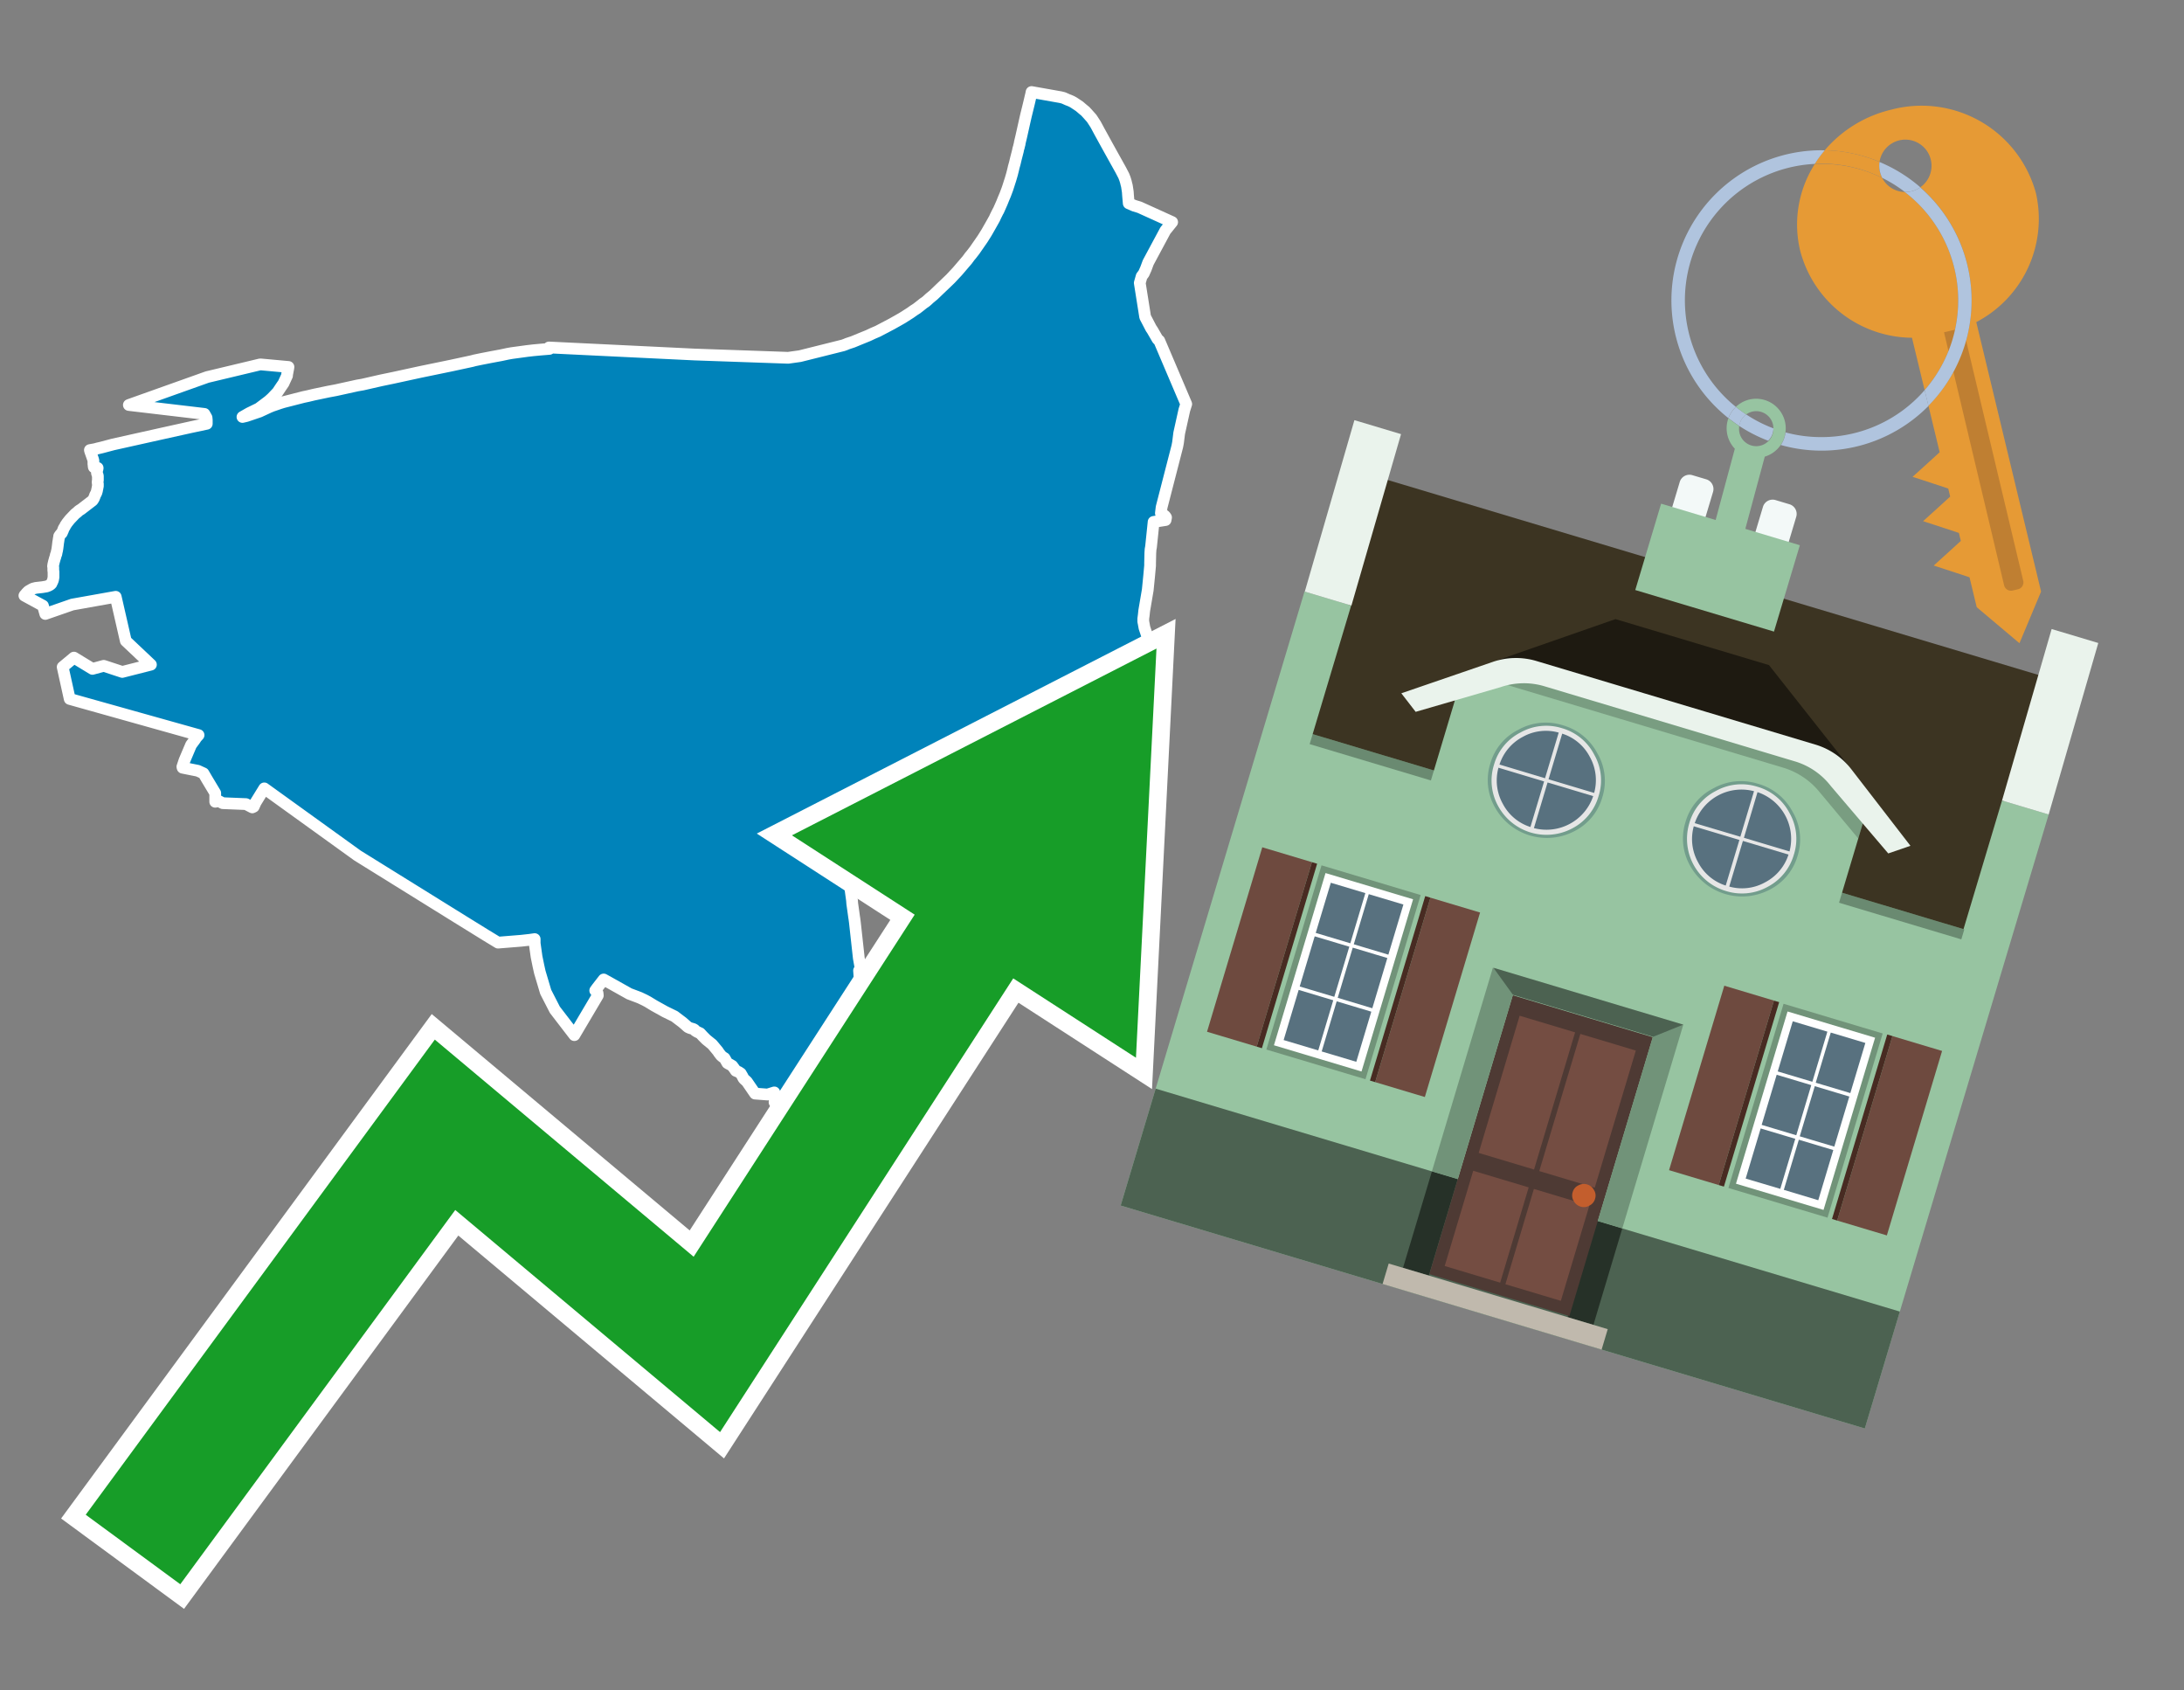 <svg id="Text" xmlns="http://www.w3.org/2000/svg" width="93.05" height="72" viewBox="0 0 93.05 72"><rect x="0" y="0" width="93.05" height="72" fill="#808080" stroke="none"/><polygon points="8.83,16.06 11.09,15.52 12.29,15.63 12.28,15.7 12.23,15.96 12.23,16 12.1,16.28 12.09,16.31 11.98,16.47 11.82,16.71 11.78,16.75 11.59,16.95 11.48,17.05 11.42,17.1 11.02,17.4 10.61,17.6 10.33,17.76 10.5,17.72 10.62,17.68 11.06,17.53 11.47,17.34 11.59,17.29 11.94,17.17 12.07,17.13 12.93,16.91 13.12,16.87 13.37,16.81 13.99,16.68 14.31,16.62 15.22,16.42 15.45,16.38 16.24,16.2 16.77,16.09 17.69,15.89 17.92,15.84 19.23,15.57 20.11,15.38 20.22,15.35 20.51,15.29 20.92,15.21 21.35,15.13 21.63,15.07 21.8,15.04 22.24,14.98 22.46,14.95 22.72,14.92 23.04,14.89 23.41,14.86 23.39,14.8 29.59,15.1 33.58,15.24 34.08,15.17 35.92,14.71 36.03,14.67 36.1,14.64 36.34,14.56 36.68,14.42 37,14.29 37.19,14.2 37.4,14.11 37.8,13.9 37.99,13.8 38.24,13.66 38.45,13.54 38.78,13.33 38.95,13.21 39.06,13.14 39.19,13.04 39.34,12.92 39.43,12.86 39.49,12.81 39.61,12.7 39.78,12.56 40.04,12.31 40.24,12.12 40.5,11.87 40.64,11.72 40.79,11.56 41.21,11.07 41.32,10.92 41.38,10.85 41.52,10.67 41.86,10.18 42.03,9.91 42.19,9.63 42.37,9.31 42.42,9.2 42.52,9 42.54,8.97 42.69,8.63 42.75,8.48 42.83,8.29 42.92,8.05 42.95,7.96 43.03,7.71 43.05,7.65 43.12,7.41 43.17,7.21 43.19,7.12 43.24,6.94 43.28,6.77 43.37,6.42 43.38,6.36 43.41,6.26 43.42,6.21 43.44,6.14 43.45,6.07 43.51,5.82 43.66,5.15 43.71,4.93 43.84,4.4 43.92,4.06 43.93,4.02 43.95,3.92 45.19,4.14 45.31,4.17 45.49,4.25 45.57,4.28 45.66,4.32 45.75,4.37 45.99,4.53 46.13,4.65 46.24,4.74 46.35,4.86 46.51,5.04 46.55,5.1 46.68,5.3 46.83,5.58 47.16,6.18 47.41,6.63 47.75,7.24 47.88,7.49 47.93,7.62 47.97,7.75 47.99,7.84 48.01,7.91 48.05,8.17 48.06,8.32 48.09,8.66 48.32,8.76 48.55,8.83 49.94,9.46 49.65,9.82 48.92,11.18 48.82,11.45 48.73,11.65 48.64,11.77 48.56,12.05 48.79,13.5 49.04,13.98 49.1,14.07 49.32,14.45 49.39,14.51 50.54,17.21 50.46,17.46 50.34,18 50.24,18.45 50.19,18.85 50.16,19.01 49.5,21.57 49.49,21.61 49.46,21.86 49.55,21.92 49.6,21.95 49.64,21.98 49.66,22.01 49.68,22.04 49.66,22.15 49.15,22.23 49.04,23.29 49.02,23.4 49.01,23.55 49,23.98 49,24.09 48.96,24.53 48.9,25.13 48.75,26.01 48.73,26.2 48.71,26.35 48.71,26.48 48.72,26.52 48.76,26.74 48.78,26.8 49.01,27.49 49.06,27.64 49.08,27.7 49.1,27.77 49.19,28.11 49.51,28.82 49.58,28.97 48.74,29.02 48.42,29.12 48.32,29.16 47.97,29.34 47.84,29.42 47.71,29.53 47.54,29.69 47.38,29.84 47.3,29.9 47.22,29.95 47.08,30 46.95,30.06 46.59,30.23 46.37,30.36 46.31,30.44 46.21,30.55 46.13,30.64 45.98,30.73 45.47,30.87 45.33,30.91 45.3,30.96 45.25,31.01 44.52,31.62 44.26,31.85 43.98,32.1 43.68,32.35 43.61,32.42 43.23,32.73 43.18,32.77 42.45,33.38 42.28,33.53 41.95,33.81 41.9,33.84 41.85,33.87 41.74,33.93 41.6,34 41.5,34.04 41.4,34.09 40.74,34.43 40.46,34.58 39.61,35.05 39.24,35.24 38.19,35.81 37.07,36.41 36.94,36.48 36.73,36.59 36.51,36.71 36.23,36.86 36.05,36.96 36.14,37.2 36.21,37.7 36.3,38.35 36.31,38.49 36.33,38.63 36.35,38.77 36.39,39.06 36.4,39.12 36.42,39.27 36.59,40.81 36.67,41.26 36.64,41.29 36.6,41.34 36.7,42.73 36.76,42.78 36.36,44.24 36.31,44.39 36.23,44.7 35.73,46.13 35.72,46.17 35.71,46.2 35.69,46.28 35.68,46.31 35.7,46.37 35.73,46.4 36.13,46.65 36.2,46.7 36.86,47.07 37.09,47.2 37.78,47.61 37.83,47.64 37.89,47.68 37.44,47.72 34.49,47.75 34.45,47.82 34.43,47.86 34.42,47.9 34.4,47.95 34.35,48 34.1,48.09 34.06,48.06 33.86,47.79 33.56,47.47 33.47,47.27 33.46,47.24 33.39,47.12 33.31,47.02 33.17,46.99 33,46.95 33.02,46.74 32.99,46.53 32.7,46.62 32.17,46.58 31.82,46.07 31.7,45.96 31.67,45.92 31.63,45.84 31.56,45.72 31.47,45.66 31.35,45.61 31.31,45.55 31.2,45.4 31.1,45.34 31.04,45.31 30.99,45.28 30.87,45.07 30.79,45.02 30.72,44.96 30.62,44.83 30.59,44.78 30.34,44.48 30.3,44.45 30.09,44.28 29.95,44.14 29.83,44.01 29.7,43.95 29.62,43.9 29.59,43.86 29.54,43.83 29.4,43.79 29.31,43.75 29.14,43.6 29.07,43.54 28.95,43.45 28.74,43.29 28.33,43.09 27.88,42.84 27.83,42.81 27.6,42.67 27.47,42.6 27.26,42.5 27.13,42.45 26.81,42.33 26.15,41.96 25.72,41.72 25.44,42.08 25.36,42.19 25.46,42.3 25.47,42.4 24.47,44.09 23.64,43.01 23.25,42.25 23,41.41 22.94,41.14 22.86,40.75 22.78,40.18 22.78,40 22.57,40.03 22.21,40.07 21.22,40.15 20.71,39.84 19.74,39.24 15.23,36.44 11.26,33.58 10.89,34.18 10.81,34.36 10.75,34.39 10.48,34.25 9.49,34.21 9.32,34.12 9.17,34.15 9.17,33.96 9.17,33.78 8.81,33.18 8.67,32.94 8.43,32.83 7.78,32.7 7.77,32.66 7.81,32.54 7.86,32.39 8.14,31.73 8.31,31.5 8.36,31.42 8.46,31.31 2.97,29.77 2.67,28.41 3.15,28.01 3.94,28.49 4.42,28.36 5.21,28.62 6.43,28.31 5.36,27.3 4.93,25.42 3.08,25.75 1.93,26.15 1.83,25.8 1.04,25.37 1.06,25.34 1.1,25.3 1.12,25.27 1.15,25.24 1.18,25.21 1.21,25.18 1.35,25.1 1.41,25.07 1.53,25.04 1.8,25.01 1.98,24.98 2.06,24.95 2.12,24.92 2.16,24.89 2.19,24.86 2.2,24.83 2.22,24.8 2.23,24.77 2.25,24.73 2.26,24.69 2.27,24.66 2.27,24.63 2.28,24.59 2.28,24.56 2.28,24.5 2.28,24.47 2.28,24.41 2.28,24.35 2.27,24.3 2.27,24.26 2.27,24.23 2.27,24.2 2.27,24.16 2.26,24.12 2.27,24.05 2.3,23.92 2.32,23.85 2.33,23.81 2.36,23.72 2.37,23.68 2.38,23.63 2.4,23.6 2.42,23.49 2.43,23.46 2.45,23.34 2.46,23.26 2.47,23.18 2.48,23.09 2.49,23.06 2.49,23.02 2.5,22.99 2.5,22.95 2.51,22.92 2.52,22.88 2.52,22.84 2.54,22.81 2.57,22.77 2.59,22.74 2.63,22.71 2.65,22.67 2.67,22.62 2.69,22.58 2.7,22.54 2.72,22.5 2.75,22.45 2.77,22.42 2.78,22.39 2.8,22.36 2.82,22.33 2.84,22.3 2.86,22.27 2.98,22.12 3.2,21.89 3.3,21.81 3.34,21.77 3.38,21.74 3.46,21.69 3.89,21.36 3.93,21.33 3.96,21.3 3.98,21.26 4,21.23 4.02,21.18 4.04,21.13 4.05,21.09 4.07,21.06 4.09,21.02 4.11,20.98 4.12,20.94 4.13,20.91 4.14,20.85 4.15,20.81 4.16,20.75 4.17,20.71 4.17,20.68 4.17,20.65 4.17,20.6 4.16,20.57 4.16,20.54 4.16,20.5 4.17,20.47 4.17,20.42 4.17,20.38 4.17,20.34 4.17,20.31 4.17,20.27 4.16,20.24 4.15,20.21 4.14,20.18 4.13,20.15 4.13,20.11 4.13,20.08 4.14,20.05 4.14,20.02 4.15,19.99 4.16,19.96 4.16,19.93 4,19.9 3.99,19.87 3.99,19.84 3.99,19.81 3.98,19.78 3.98,19.74 3.98,19.7 3.98,19.67 3.98,19.62 3.96,19.55 3.84,19.21 3.83,19.17 4.05,19.13 4.16,19.1 4.33,19.06 4.82,18.93 6.75,18.5 8.15,18.19 8.81,18.05 8.81,17.89 8.8,17.79 8.71,17.63 5.49,17.25 " fill="#0083ba" stroke="#fff" stroke-linejoin="round" stroke-width="0.5"/><polygon points="49.272 27.624 33.741 35.58 38.97 38.959 29.553 53.529 18.525 44.281 3.652 64.518 7.681 67.479 19.396 51.538 30.678 60.999 43.169 41.673 48.398 45.053 49.272 27.624" fill="none" stroke="#fff" stroke-miterlimit="10" stroke-width="1.5"/><polygon points="49.272 27.624 33.741 35.58 38.97 38.959 29.553 53.529 18.525 44.281 3.652 64.518 7.681 67.479 19.396 51.538 30.678 60.999 43.169 41.673 48.398 45.053 49.272 27.624" fill="#179d28"/><path d="M80.19,7.577a1.16,1.16,0,0,1-.094-.251,1.114,1.114,0,0,1-.018-.429A6.367,6.367,0,0,0,77.743,6.4a5.269,5.269,0,0,0-.423.577c.1,0,.192-.007.288-.007A5.794,5.794,0,0,1,80.19,7.577Z" fill="#e69a35"/><path d="M77.608,6.4A6.394,6.394,0,0,0,73.64,17.81a1.26,1.26,0,0,1,.317-.48A5.821,5.821,0,0,1,77.32,6.981a5.269,5.269,0,0,1,.423-.577Z" fill="#b0c4de"/><path d="M84.2,13.72a4.962,4.962,0,0,0,2.545-5.48,5.047,5.047,0,0,0-6.179-3.566A5.322,5.322,0,0,0,77.743,6.4a6.367,6.367,0,0,1,2.335.493,1.114,1.114,0,1,1,1.736,1.084,6.392,6.392,0,0,1,.347,9.3l.479,1.985-.438.4-.716.648.92.3.6.2.082.341-.438.4-.716.648.92.3.605.2.082.341-.438.4-.716.649.92.3.605.2.307,1.274,1.821,1.534.921-2.2Z" fill="#e69a35"/><path d="M81.154,8.179a1.115,1.115,0,0,1-.964-.6,5.794,5.794,0,0,0-2.582-.6c-.1,0-.192,0-.288.007a4.783,4.783,0,0,0-.625,3.685,4.962,4.962,0,0,0,4.765,3.715L82,16.617a5.82,5.82,0,0,0-.846-8.438Z" fill="#e69a35"/><path d="M74.1,18.142a6.386,6.386,0,0,0,1.232.63.73.73,0,0,0,.224-.527h0a5.783,5.783,0,0,1-1.159-.593A.733.733,0,0,0,74.1,18.142Z" fill="#b0c4de"/><path d="M74.4,17.652q-.228-.152-.44-.322a1.26,1.26,0,0,0-.317.48c.148.117.3.228.46.332A.733.733,0,0,1,74.4,17.652Z" fill="#b0c4de"/><path d="M74.824,16.984a1.257,1.257,0,0,0-.867.346c.141.114.288.222.44.322a.731.731,0,0,1,1.159.593h0a.732.732,0,1,1-1.463,0,.7.7,0,0,1,.007-.1c-.158-.1-.312-.215-.46-.332a1.258,1.258,0,0,0,.273,1.3l-.979,3.635,1.275.341.98-3.639a1.266,1.266,0,0,0,.681-.5,1.249,1.249,0,0,0,.2-.538,1.328,1.328,0,0,0,.012-.168A1.262,1.262,0,0,0,74.824,16.984Z" fill="#97c4a1"/><path d="M85.974,25.1l-.226.053a.3.3,0,0,1-.362-.223l-2.56-10.777.81-.193L86.2,24.736A.3.3,0,0,1,85.974,25.1Z" fill="#bf7f32"/><path d="M80.1,7.326a1.16,1.16,0,0,0,.094.251,5.833,5.833,0,0,1,.964.6,1.137,1.137,0,0,0,.287-.031,1.108,1.108,0,0,0,.373-.167A6.371,6.371,0,0,0,80.078,6.9,1.114,1.114,0,0,0,80.1,7.326Z" fill="#b0c4de"/><path d="M77.608,18.618a5.836,5.836,0,0,1-1.534-.2,1.24,1.24,0,0,1-.2.537,6.4,6.4,0,0,0,6.291-1.666L82,16.617A5.807,5.807,0,0,1,77.608,18.618Z" fill="#b0c4de"/><path d="M81.814,7.981a1.108,1.108,0,0,1-.373.167,1.137,1.137,0,0,1-.287.031A5.82,5.82,0,0,1,82,16.617l.161.667a6.392,6.392,0,0,0-.347-9.3Z" fill="#b0c4de"/><polygon points="83.79 39.753 55.78 31.364 58.988 20.404 86.964 28.783 83.79 39.753 83.79 39.753" fill="#3c3422" fill-rule="evenodd"/><polygon points="81.705 53.32 87.284 34.692 85.297 34.097 83.656 39.575 55.926 31.269 57.567 25.791 55.579 25.196 47.746 51.348 79.451 60.844 81.705 53.32" fill="#97c4a1" fill-rule="evenodd"/><rect x="69.522" y="21.148" width="0.444" height="28.983" transform="translate(15.592 92.226) rotate(-73.326)" opacity="0.3"/><polygon points="87.284 34.692 85.297 34.097 87.411 26.793 89.398 27.388 87.284 34.692 87.284 34.692" fill="#eaf3ec" fill-rule="evenodd"/><polygon points="57.578 25.794 55.591 25.199 57.705 17.896 59.692 18.491 57.578 25.794 57.578 25.794" fill="#eaf3ec" fill-rule="evenodd"/><polygon points="79.451 60.844 80.943 55.865 49.238 46.369 47.747 51.348 79.451 60.844 79.451 60.844" fill="#4c6251" fill-rule="evenodd"/><path d="M71.566,20.528l-.522,1.743,1.418.425.523-1.744a.432.432,0,0,0-.289-.536l-.593-.177A.431.431,0,0,0,71.566,20.528Z" fill="#f3f9f8" fill-rule="evenodd"/><path d="M75.111,21.589l-.522,1.743,1.418.425.522-1.743a.43.43,0,0,0-.289-.536l-.593-.178A.43.43,0,0,0,75.111,21.589Z" fill="#f3f9f8" fill-rule="evenodd"/><polygon points="75.368 28.329 68.829 26.37 63.807 28.121 78.733 32.591 75.368 28.329" fill="#1e1a11"/><polygon points="78.248 32.422 64.442 28.287 62.236 28.998 60.064 36.247 77.453 41.455 79.651 34.116 78.248 32.422" fill="#97c4a1"/><path d="M77.74,32.516S65.088,28.725,65,28.7l-.938.43,11.892,3.562a3.175,3.175,0,0,1,1.532,1l1.685,2.02.327-1.09Z" fill-rule="evenodd" opacity="0.2"/><path d="M77.35,31.716,65.458,28.154a3.041,3.041,0,0,0-1.854.037l-3.9,1.339.611.79,3.626-1.054a3.045,3.045,0,0,1,1.855-.037l10.673,3.2A3.028,3.028,0,0,1,78,33.477l2.45,2.874.945-.325-2.518-3.26A3.036,3.036,0,0,0,77.35,31.716Z" fill="#eaf3ec"/><polygon points="76.683 23.223 70.773 21.453 69.671 25.132 75.581 26.902 76.683 23.223 76.683 23.223" fill="#97c4a1" fill-rule="evenodd"/><g id="Symbol_9_0_Layer2_0_MEMBER_8_MEMBER_21_MEMBER_0_FILL" data-name="Symbol 9 0 Layer2 0 MEMBER 8 MEMBER 21 MEMBER 0 FILL"><path d="M66.584,30.892a2.39,2.39,0,0,0-1.891.189,2.317,2.317,0,0,0-1.2,1.448A2.345,2.345,0,0,0,63.7,34.4a2.528,2.528,0,0,0,3.367,1.008,2.339,2.339,0,0,0,1.2-1.447,2.313,2.313,0,0,0-.208-1.87A2.394,2.394,0,0,0,66.584,30.892Z" fill="#729d8c"/></g><g id="Symbol_9_0_Layer2_0_MEMBER_8_MEMBER_21_MEMBER_1_FILL" data-name="Symbol 9 0 Layer2 0 MEMBER 8 MEMBER 21 MEMBER 1 FILL"><path d="M66.547,31.016a2.241,2.241,0,0,0-1.769.185,2.213,2.213,0,0,0-1.127,1.376,2.239,2.239,0,0,0,.185,1.768,2.341,2.341,0,0,0,3.145.942,2.234,2.234,0,0,0,1.126-1.376,2.207,2.207,0,0,0-.185-1.768A2.237,2.237,0,0,0,66.547,31.016Z" fill="#e6e6e6"/></g><g id="Symbol_9_0_Layer2_0_MEMBER_8_MEMBER_21_MEMBER_2_MEMBER_0_FILL" data-name="Symbol 9 0 Layer2 0 MEMBER 8 MEMBER 21 MEMBER 2 MEMBER 0 FILL"><path d="M65.787,33.284,63.843,32.7a2.036,2.036,0,0,0,.186,1.539,2.015,2.015,0,0,0,1.175.986Z" fill="#58717f"/></g><g id="Symbol_9_0_Layer2_0_MEMBER_8_MEMBER_21_MEMBER_2_MEMBER_1_FILL" data-name="Symbol 9 0 Layer2 0 MEMBER 8 MEMBER 21 MEMBER 2 MEMBER 1 FILL"><path d="M65.827,33.148l.582-1.944a2.01,2.01,0,0,0-1.523.178,2.037,2.037,0,0,0-1,1.183Z" fill="#58717f"/></g><g id="Symbol_9_0_Layer2_0_MEMBER_8_MEMBER_21_MEMBER_2_MEMBER_2_FILL" data-name="Symbol 9 0 Layer2 0 MEMBER 8 MEMBER 21 MEMBER 2 MEMBER 2 FILL"><path d="M67.878,33.91l-1.943-.582-.582,1.944a2.1,2.1,0,0,0,2.525-1.362Z" fill="#58717f"/></g><g id="Symbol_9_0_Layer2_0_MEMBER_8_MEMBER_21_MEMBER_2_MEMBER_3_FILL" data-name="Symbol 9 0 Layer2 0 MEMBER 8 MEMBER 21 MEMBER 2 MEMBER 3 FILL"><path d="M66.558,31.249l-.582,1.943,1.943.582a2.031,2.031,0,0,0-.186-1.539A2.009,2.009,0,0,0,66.558,31.249Z" fill="#58717f"/></g><g id="Symbol_9_0_Layer2_0_MEMBER_8_MEMBER_21_MEMBER_0_FILL-2" data-name="Symbol 9 0 Layer2 0 MEMBER 8 MEMBER 21 MEMBER 0 FILL"><path d="M74.9,33.384a2.4,2.4,0,0,0-1.891.189,2.316,2.316,0,0,0-1.2,1.448,2.341,2.341,0,0,0,.209,1.87A2.527,2.527,0,0,0,75.387,37.9a2.345,2.345,0,0,0,1.2-1.447,2.314,2.314,0,0,0-.209-1.87A2.389,2.389,0,0,0,74.9,33.384Z" fill="#729d8c"/></g><g id="Symbol_9_0_Layer2_0_MEMBER_8_MEMBER_21_MEMBER_1_FILL-2" data-name="Symbol 9 0 Layer2 0 MEMBER 8 MEMBER 21 MEMBER 1 FILL"><path d="M74.867,33.508a2.239,2.239,0,0,0-1.768.185,2.21,2.21,0,0,0-1.127,1.376,2.316,2.316,0,0,0,1.564,2.883,2.261,2.261,0,0,0,1.765-.173A2.237,2.237,0,0,0,76.428,36.4a2.209,2.209,0,0,0-.185-1.769A2.239,2.239,0,0,0,74.867,33.508Z" fill="#e6e6e6"/></g><g id="Symbol_9_0_Layer2_0_MEMBER_8_MEMBER_21_MEMBER_2_MEMBER_0_FILL-2" data-name="Symbol 9 0 Layer2 0 MEMBER 8 MEMBER 21 MEMBER 2 MEMBER 0 FILL"><path d="M74.107,35.776l-1.943-.582a2.031,2.031,0,0,0,.186,1.539,2.009,2.009,0,0,0,1.175.986Z" fill="#58717f"/></g><g id="Symbol_9_0_Layer2_0_MEMBER_8_MEMBER_21_MEMBER_2_MEMBER_1_FILL-2" data-name="Symbol 9 0 Layer2 0 MEMBER 8 MEMBER 21 MEMBER 2 MEMBER 1 FILL"><path d="M74.148,35.64,74.73,33.7a2.1,2.1,0,0,0-2.525,1.362Z" fill="#58717f"/></g><g id="Symbol_9_0_Layer2_0_MEMBER_8_MEMBER_21_MEMBER_2_MEMBER_2_FILL-2" data-name="Symbol 9 0 Layer2 0 MEMBER 8 MEMBER 21 MEMBER 2 MEMBER 2 FILL"><path d="M76.2,36.4l-1.943-.582-.582,1.944a2.015,2.015,0,0,0,1.523-.178A2.036,2.036,0,0,0,76.2,36.4Z" fill="#58717f"/></g><g id="Symbol_9_0_Layer2_0_MEMBER_8_MEMBER_21_MEMBER_2_MEMBER_3_FILL-2" data-name="Symbol 9 0 Layer2 0 MEMBER 8 MEMBER 21 MEMBER 2 MEMBER 3 FILL"><path d="M74.879,33.741,74.3,35.684l1.943.582a2.1,2.1,0,0,0-1.361-2.525Z" fill="#58717f"/></g><polygon points="51.426 43.946 53.542 44.58 55.896 36.723 53.78 36.089 51.426 43.946 51.426 43.946" fill="#6e4a3f" fill-rule="evenodd"/><polygon points="53.542 44.58 53.764 44.647 56.117 36.789 55.896 36.723 53.542 44.58 53.542 44.58" fill="#482b22" fill-rule="evenodd"/><polygon points="60.706 46.726 58.59 46.092 60.943 38.235 63.059 38.868 60.706 46.726 60.706 46.726" fill="#6e4a3f" fill-rule="evenodd"/><polygon points="58.59 46.092 58.368 46.026 60.722 38.168 60.943 38.235 58.59 46.092 58.59 46.092" fill="#482b22" fill-rule="evenodd"/><rect x="53.146" y="39.209" width="8.19" height="4.408" transform="translate(1.145 84.365) rotate(-73.326)" fill="#719379"/><polygon points="60.205 38.304 56.474 37.187 54.277 44.522 58.008 45.639 60.205 38.304 60.205 38.304" fill="#fff" fill-rule="evenodd"/><path d="M59.792,38.527l-.64,2.136-1.474-.442.639-2.135,1.475.441Zm-1.621-.485-.64,2.136-1.474-.442L56.7,37.6l1.474.442Zm-2.158,1.84,1.475.441-.64,2.136-1.474-.441.639-2.136Zm-.683,2.282,1.474.441-.639,2.136L54.69,44.3l.64-2.135Zm.981,2.621.639-2.136,1.475.442-.64,2.135-1.474-.441Zm2.158-1.84L56.994,42.5l.64-2.136,1.474.442-.639,2.136Z" fill="#58717f" fill-rule="evenodd"/><polygon points="80.39 52.621 78.274 51.988 80.628 44.13 82.743 44.764 80.39 52.621 80.39 52.621" fill="#6e4a3f" fill-rule="evenodd"/><polygon points="78.274 51.988 78.053 51.921 80.406 44.064 80.628 44.13 78.274 51.988 78.274 51.988" fill="#482b22" fill-rule="evenodd"/><polygon points="71.111 49.842 73.227 50.476 75.58 42.619 73.464 41.985 71.111 49.842 71.111 49.842" fill="#6e4a3f" fill-rule="evenodd"/><polygon points="73.227 50.476 73.448 50.542 75.802 42.685 75.58 42.619 73.227 50.476 73.227 50.476" fill="#482b22" fill-rule="evenodd"/><rect x="72.83" y="45.105" width="8.19" height="4.408" transform="translate(9.534 107.426) rotate(-73.326)" fill="#719379"/><polygon points="76.159 43.083 79.889 44.2 77.692 51.535 73.962 50.418 76.159 43.083 76.159 43.083" fill="#fff" fill-rule="evenodd"/><path d="M76.381,43.5l1.475.442-.64,2.135-1.475-.441.64-2.136ZM78,43.981l1.474.442-.64,2.136-1.474-.442L78,43.981Zm.791,2.724-.64,2.135L76.679,48.4l.64-2.136,1.474.442Zm-.684,2.282-.639,2.135L76,50.68l.64-2.135,1.474.442Zm-2.26,1.65L74.375,50.2l.639-2.135,1.475.441-.64,2.136Zm-.791-2.724.64-2.135,1.474.441-.639,2.136-1.475-.442Z" fill="#58717f" fill-rule="evenodd"/><polygon points="67.888 56.431 69.118 52.323 68.019 51.994 66.789 56.102 67.888 56.431 67.888 56.431" fill="#263128" fill-rule="evenodd"/><polygon points="60.877 54.331 62.108 50.223 61.007 49.894 59.776 54.002 60.877 54.331 60.877 54.331" fill="#263128" fill-rule="evenodd"/><g id="Symbol_9_0_Layer2_0_MEMBER_8_MEMBER_12_MEMBER_0_FILL" data-name="Symbol 9 0 Layer2 0 MEMBER 8 MEMBER 12 MEMBER 0 FILL"><path d="M70.418,44.178l-5.965-1.786L60.9,54.27l5.964,1.786Z" fill="#4e3a34"/></g><g id="Symbol_9_0_Layer2_0_MEMBER_8_MEMBER_12_MEMBER_1_MEMBER_0_FILL" data-name="Symbol 9 0 Layer2 0 MEMBER 8 MEMBER 12 MEMBER 1 MEMBER 0 FILL"><path d="M65.358,49.815l1.75-5.843-2.363-.708L63,49.107Z" fill="#744d42"/></g><g id="Symbol_9_0_Layer2_0_MEMBER_8_MEMBER_12_MEMBER_1_MEMBER_1_FILL" data-name="Symbol 9 0 Layer2 0 MEMBER 8 MEMBER 12 MEMBER 1 MEMBER 1 FILL"><path d="M67.331,44.039l-1.75,5.842,2.364.708,1.75-5.842Z" fill="#744d42"/></g><g id="Symbol_9_0_Layer2_0_MEMBER_8_MEMBER_12_MEMBER_2_MEMBER_0_FILL" data-name="Symbol 9 0 Layer2 0 MEMBER 8 MEMBER 12 MEMBER 2 MEMBER 0 FILL"><path d="M63.915,54.633l1.215-4.058-2.363-.707-1.215,4.057Z" fill="#744d42"/></g><g id="Symbol_9_0_Layer2_0_MEMBER_8_MEMBER_12_MEMBER_2_MEMBER_1_FILL" data-name="Symbol 9 0 Layer2 0 MEMBER 8 MEMBER 12 MEMBER 2 MEMBER 1 FILL"><path d="M66.5,55.407l1.215-4.057-2.363-.708L64.138,54.7Z" fill="#744d42"/></g><g id="Symbol_9_0_Layer2_0_MEMBER_8_MEMBER_13_FILL" data-name="Symbol 9 0 Layer2 0 MEMBER 8 MEMBER 13 FILL"><path d="M67.959,51.058a.439.439,0,0,0-.045-.367.487.487,0,0,0-.669-.2.445.445,0,0,0-.239.282.457.457,0,0,0,.041.378.481.481,0,0,0,.293.242.459.459,0,0,0,.377-.042A.453.453,0,0,0,67.959,51.058Z" fill="#c35e2d"/></g><g id="Symbol_9_0_Layer2_0_MEMBER_8_MEMBER_14_FILL" data-name="Symbol 9 0 Layer2 0 MEMBER 8 MEMBER 14 FILL"><path d="M64.557,42.047l-.951-.833-2.6,8.68,1.1.329Z" fill="#719379"/></g><g id="Symbol_9_0_Layer2_0_MEMBER_8_MEMBER_15_FILL" data-name="Symbol 9 0 Layer2 0 MEMBER 8 MEMBER 15 FILL"><path d="M71.718,43.643l-1.2.19L68.072,52.01l1.046.313Z" fill="#719379"/></g><g id="Symbol_9_0_Layer2_0_MEMBER_8_MEMBER_16_FILL" data-name="Symbol 9 0 Layer2 0 MEMBER 8 MEMBER 16 FILL"><path d="M63.627,41.22l.836,1.156,5.961,1.786,1.294-.519Z" fill="#4c6251"/></g><polygon points="58.905 54.69 59.166 53.819 68.498 56.614 68.237 57.485 58.905 54.69 58.905 54.69" fill="#c0b9ad" fill-rule="evenodd"/></svg>